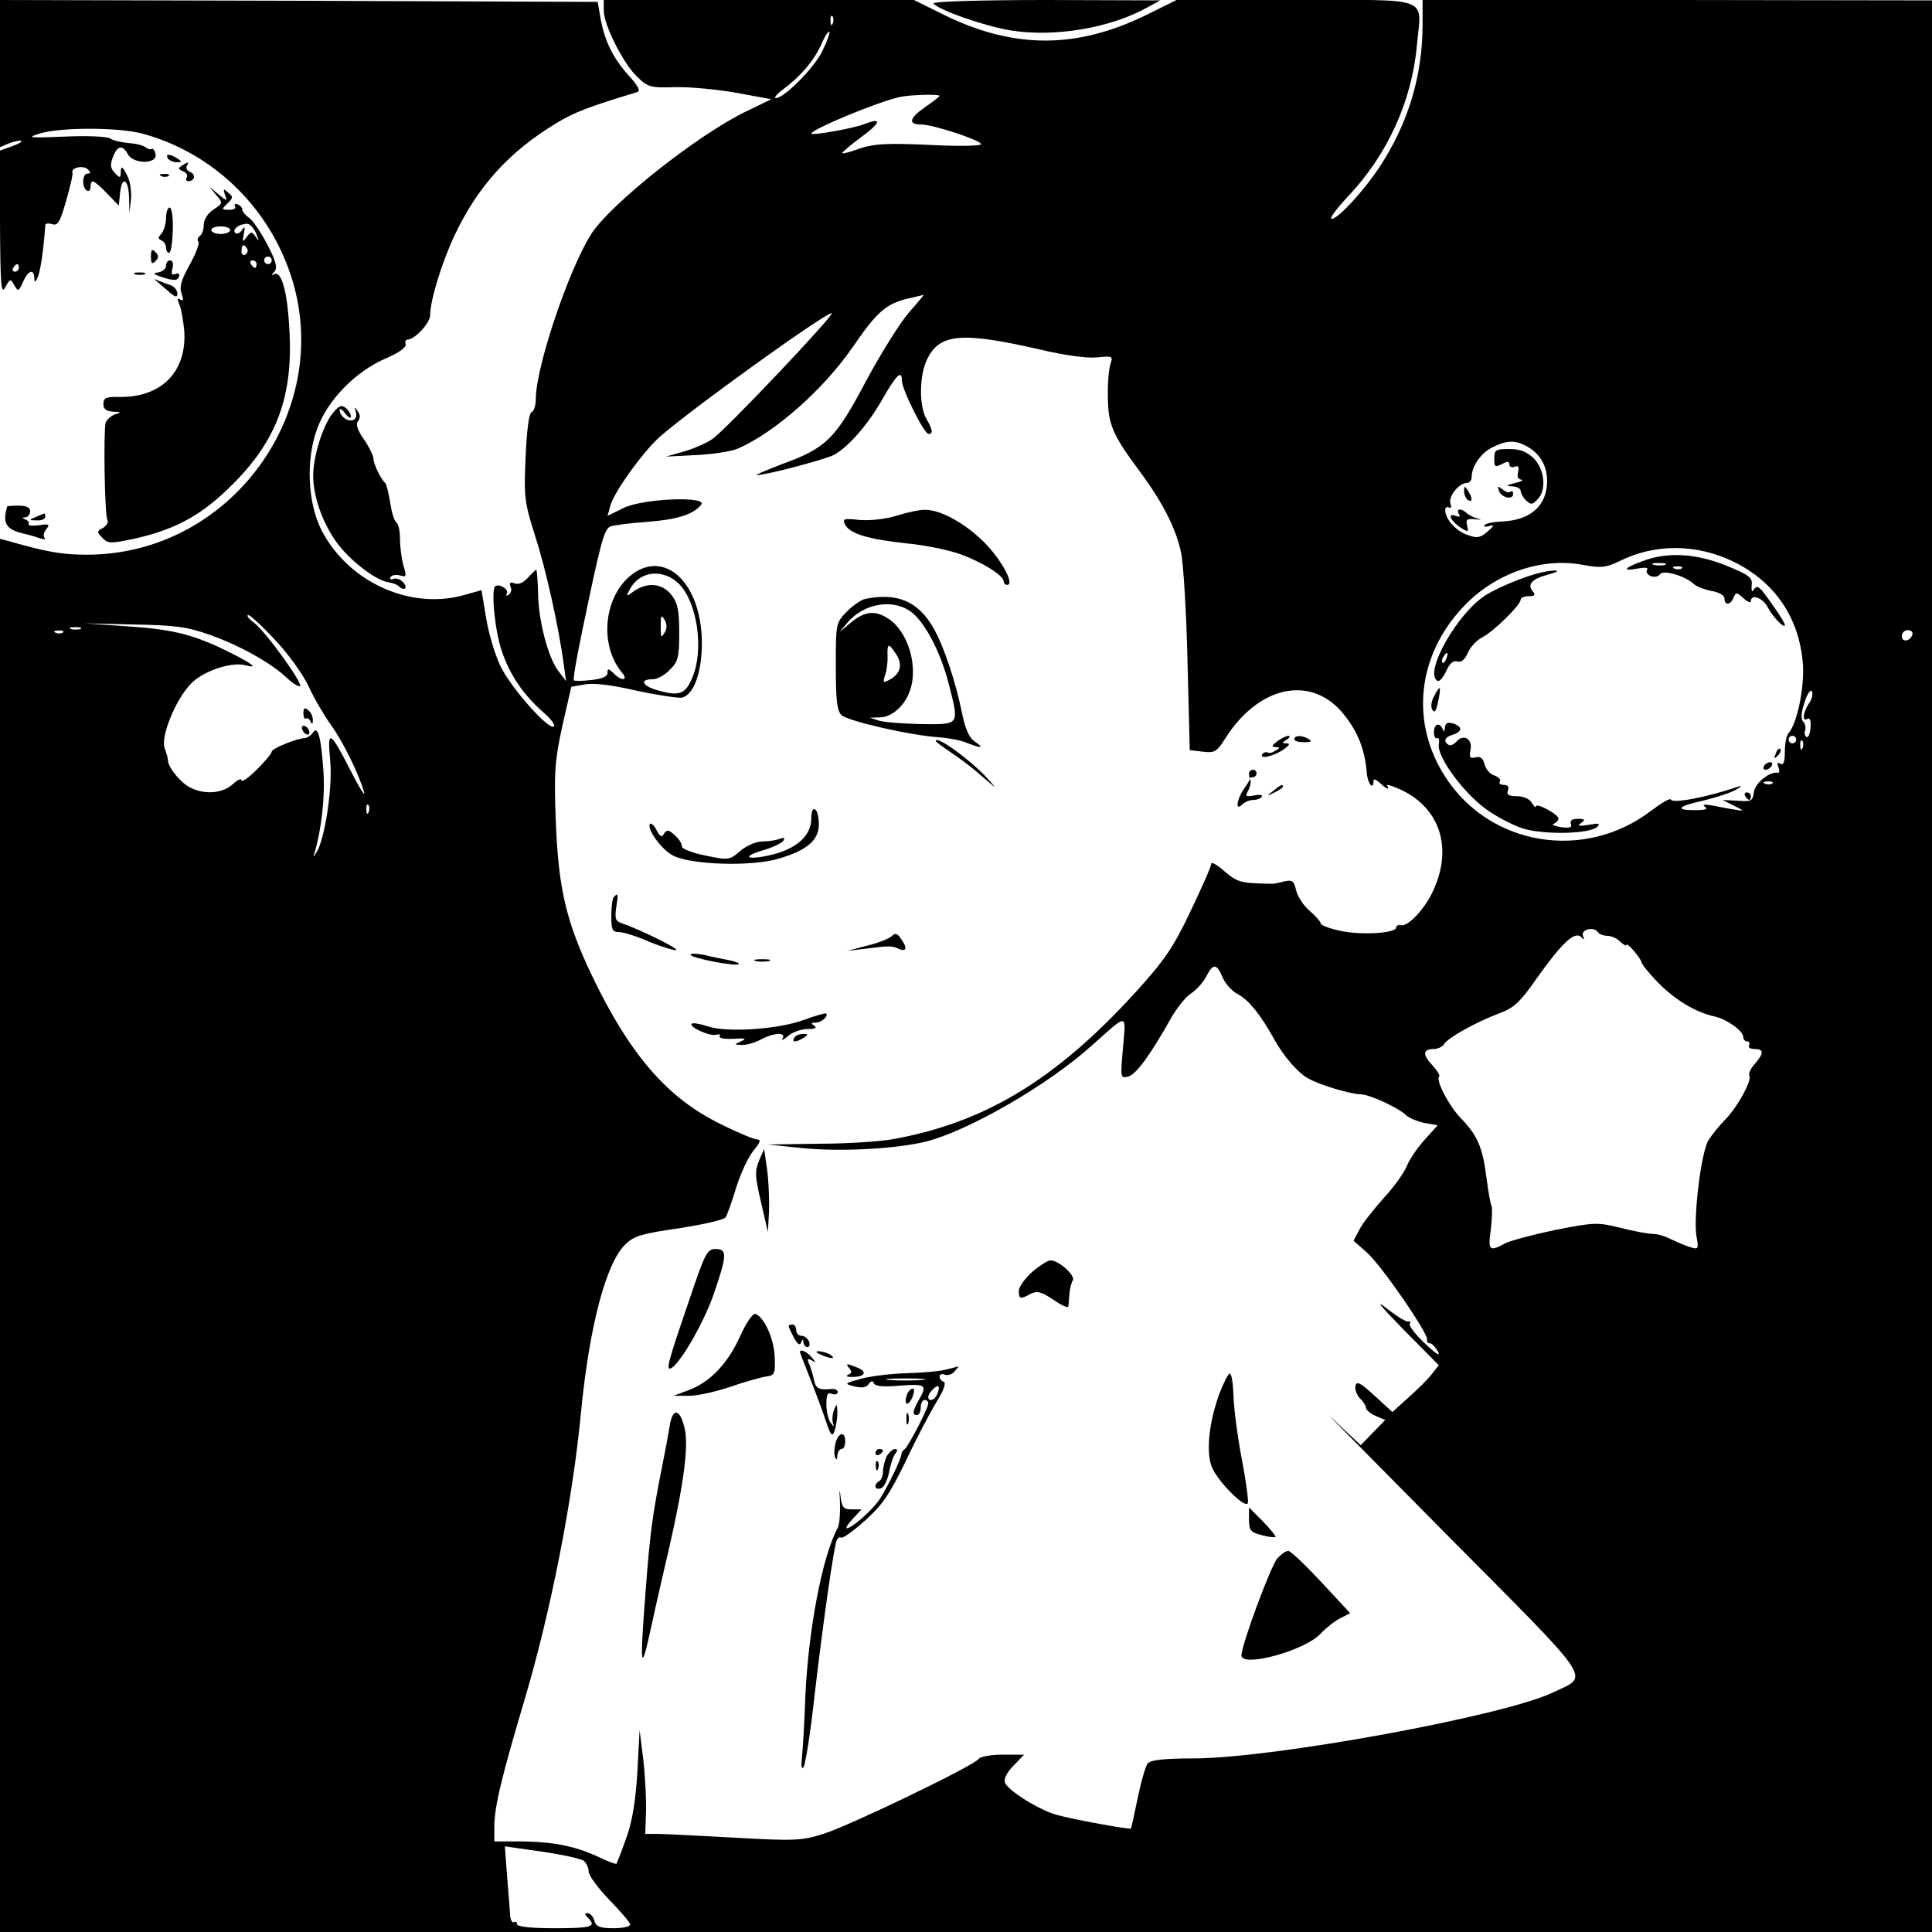 <?xml version="1.0" standalone="no"?>
<!DOCTYPE svg PUBLIC "-//W3C//DTD SVG 20010904//EN"
 "http://www.w3.org/TR/2001/REC-SVG-20010904/DTD/svg10.dtd">
<svg version="1.0" xmlns="http://www.w3.org/2000/svg"
 width="512pt" height="512pt" viewBox="0 0 512 512"
 preserveAspectRatio="xMidYMid meet">
<g transform="translate(0,512) scale(0.1,-0.1)"
fill="#000000" stroke="none">
<path d="M0 4925 l0 -195 26 11 c15 5 29 8 31 5 2 -2 -10 -8 -26 -14 l-31 -11
0 -193 c1 -166 3 -190 14 -169 13 23 14 23 24 5 10 -17 11 -17 23 9 14 31 29
36 30 10 0 -13 3 -12 10 5 7 19 15 75 19 135 0 5 8 6 18 3 15 -5 21 5 37 61
11 38 19 72 17 76 -4 13 29 20 41 8 8 -8 8 -11 -1 -11 -14 0 -16 -36 -2 -45 6
-3 10 1 10 9 0 23 8 20 43 -16 l32 -33 3 33 c5 47 22 39 24 -10 l1 -43 4 37
c2 21 -2 49 -11 65 -12 23 -15 24 -16 8 0 -17 -2 -18 -15 -4 -12 12 -14 21 -6
42 12 32 26 34 40 8 15 -27 80 -26 73 1 -2 10 -7 16 -10 13 -3 -2 -10 0 -17 5
-6 5 -27 10 -46 11 -19 2 -40 7 -47 12 -7 5 -59 8 -120 5 -96 -4 -103 -3 -67
8 54 17 208 17 272 0 171 -46 314 -173 381 -341 148 -365 -131 -775 -528 -775
-66 0 -105 7 -207 36 l-23 6 0 -1846 0 -1846 2560 0 2560 0 0 2560 0 2559
-675 1 -675 0 0 -64 c0 -137 -38 -262 -113 -377 -42 -64 -111 -139 -128 -139
-7 0 12 26 42 58 105 110 171 254 184 403 12 131 44 119 -322 119 l-315 0 -81
-40 c-184 -90 -350 -90 -534 0 l-81 40 -411 0 -411 0 0 -28 c0 -38 52 -141 89
-176 28 -27 35 -29 101 -27 38 1 111 -6 162 -15 l92 -17 -64 -31 c-127 -60
-362 -246 -413 -326 -60 -94 -147 -353 -147 -437 0 -17 -5 -33 -11 -35 -7 -2
-13 -47 -16 -118 -5 -108 -3 -121 25 -210 29 -89 62 -239 76 -340 l6 -45 -19
25 c-28 35 -54 134 -55 207 -1 35 -3 63 -5 63 -2 0 -12 -10 -22 -21 -11 -13
-25 -19 -35 -15 -12 4 -15 2 -11 -9 4 -8 1 -17 -5 -21 -6 -4 -8 -3 -5 3 7 11
-22 28 -31 19 -11 -12 0 -121 18 -172 22 -64 57 -115 109 -161 20 -17 33 -34
29 -38 -12 -13 -114 102 -142 160 -15 32 -32 90 -38 129 l-12 72 -50 -14
c-142 -38 -304 37 -374 173 -37 73 -42 188 -11 270 28 76 102 151 181 185 35
15 56 30 53 38 -2 6 0 12 5 12 19 0 60 44 60 65 0 39 31 140 65 212 61 129
144 221 270 297 48 29 88 44 214 82 9 3 2 17 -24 45 -41 46 -63 91 -74 153
l-7 41 -792 3 -792 2 0 -195z m2207 133 c-3 -8 -6 -5 -6 6 -1 11 2 17 5 13 3
-3 4 -12 1 -19z m-27 -72 c-21 -45 -102 -126 -124 -126 -6 0 3 11 19 23 46 34
81 75 101 118 9 22 19 37 22 35 2 -3 -6 -25 -18 -50z m310 -120 c0 -2 -18 -16
-40 -31 -41 -29 -44 -45 -8 -45 31 0 158 -42 158 -52 0 -5 -62 -6 -137 -2
-112 5 -146 3 -183 -9 -24 -9 -46 -15 -48 -13 -1 2 20 20 48 41 54 39 59 55
13 37 -28 -12 -143 -32 -143 -26 0 11 178 85 235 97 26 6 105 8 105 3z m-2440
-456 c0 -5 -5 -10 -11 -10 -5 0 -7 5 -4 10 3 6 8 10 11 10 2 0 4 -4 4 -10z
m2358 -119 c-23 -27 -74 -108 -113 -181 -81 -153 -105 -177 -220 -219 -44 -17
-75 -30 -70 -30 22 -1 177 40 204 53 38 20 91 80 130 149 36 63 51 78 51 49 0
-24 59 -142 71 -142 12 0 11 11 -6 40 -20 35 -19 118 3 160 33 66 92 71 297
24 67 -16 127 -24 153 -21 40 4 42 3 35 -17 -4 -11 -8 -50 -7 -86 0 -74 12
-102 85 -200 62 -84 96 -152 109 -215 6 -27 14 -156 17 -287 l6 -236 34 -4
c32 -4 38 0 60 35 91 144 234 170 318 59 35 -45 52 -90 57 -149 2 -30 18 -49
18 -22 0 6 7 3 16 -5 17 -17 29 -21 20 -8 -3 5 15 -1 39 -12 101 -49 134 -152
85 -262 -21 -50 -68 -100 -87 -96 -7 2 -13 -1 -13 -6 0 -15 -91 -21 -147 -9
-29 6 -53 15 -53 20 0 4 -13 19 -29 33 -16 13 -32 38 -36 54 -6 26 -10 29 -33
24 -15 -4 -29 -7 -32 -6 -82 1 -91 4 -125 33 -19 17 -35 26 -35 20 0 -7 -25
-63 -55 -126 -46 -97 -69 -130 -147 -216 -211 -231 -398 -344 -642 -388 -33
-6 -121 -12 -195 -12 l-136 -2 85 -9 c104 -11 255 -3 335 17 113 29 321 149
437 253 99 88 92 89 84 -5 -7 -80 -7 -81 14 -76 21 6 58 56 114 156 15 26 38
55 52 64 14 9 32 29 40 44 19 37 28 36 44 -1 7 -17 25 -37 41 -45 28 -15 59
-53 94 -116 26 -48 66 -94 94 -108 30 -17 112 -41 137 -41 23 0 101 -36 121
-56 8 -7 29 -16 48 -20 l35 -6 -35 -39 c-19 -21 -41 -53 -48 -72 -8 -18 -35
-55 -60 -82 -25 -28 -54 -64 -63 -81 l-17 -32 35 -31 c38 -33 165 -217 160
-232 -1 -5 2 -9 8 -9 5 0 14 -10 21 -22 7 -14 -6 -6 -34 21 -26 24 -44 48 -41
53 3 5 1 7 -4 6 -6 -2 -32 15 -59 36 -30 24 -13 3 46 -57 l94 -95 -19 -24
c-10 -13 -38 -41 -62 -62 l-42 -38 -47 43 c-38 35 -48 40 -51 26 -2 -9 4 -24
12 -33 9 -8 16 -20 16 -25 0 -5 11 -15 25 -21 l26 -11 -33 -34 -32 -33 -76 72
c-41 40 91 -94 294 -299 410 -413 389 -381 292 -428 -128 -62 -743 -175 -954
-175 -75 0 -113 -4 -120 -13 -6 -6 -18 -48 -27 -92 -9 -44 -17 -80 -18 -81 -3
-3 -157 25 -195 36 -46 12 -130 64 -139 86 -3 9 5 27 23 45 l28 29 -57 0 c-30
0 -59 -5 -63 -11 -10 -17 -342 -177 -412 -199 -57 -18 -76 -19 -235 -10 -94 5
-187 10 -205 10 l-32 0 2 58 c1 31 -2 93 -7 137 l-10 80 -6 -113 c-5 -79 -14
-132 -30 -175 -12 -34 -24 -64 -25 -66 -2 -2 -23 6 -48 18 -63 29 -119 40
-203 41 l-73 0 0 39 c0 52 19 131 80 336 69 232 128 530 150 765 22 225 66
394 118 443 23 22 44 28 142 42 63 10 118 22 123 29 4 6 17 42 28 79 12 38 32
81 46 98 17 20 20 29 11 29 -8 0 -50 17 -94 39 -144 69 -244 184 -346 397 -68
143 -88 229 -95 406 -5 131 -3 160 17 253 l24 105 35 6 c22 5 72 -1 136 -16
56 -12 110 -20 121 -19 32 6 54 66 54 144 0 161 -100 254 -191 178 -70 -60
-80 -184 -21 -255 19 -22 -1 -24 -22 -2 -14 13 -16 13 -16 1 0 -10 -14 -16
-42 -19 -24 -3 -45 -3 -47 -1 -3 2 7 60 22 131 49 237 58 270 75 277 9 3 52 9
97 12 79 6 121 19 143 45 20 24 -154 17 -205 -8 l-43 -21 7 25 c8 35 85 142
130 183 77 69 438 329 457 329 12 0 -286 -315 -317 -334 -16 -11 -51 -26 -76
-33 l-46 -13 80 4 c44 2 94 10 110 17 99 43 227 157 304 268 65 95 89 116 148
130 21 5 40 9 41 10 2 1 -16 -21 -40 -48z m1635 -352 c37 -19 57 -52 57 -94 0
-65 -44 -104 -120 -107 -22 -1 -43 -5 -46 -10 -3 -4 3 -5 13 -2 14 4 13 1 -5
-15 -19 -16 -27 -18 -52 -9 -31 10 -60 42 -60 66 0 7 4 10 10 7 6 -3 7 1 4 10
-7 18 22 55 43 55 7 0 13 7 13 15 0 29 24 64 54 79 37 19 60 20 89 5z m552
-308 c110 -54 174 -150 183 -272 4 -64 -16 -158 -39 -183 -5 -6 -9 -27 -9 -49
0 -27 -4 -36 -12 -31 -8 5 -9 2 -5 -9 3 -9 3 -16 -1 -15 -21 5 -61 -27 -64
-51 -3 -24 -7 -26 -43 -23 l-40 2 30 -15 c28 -14 28 -15 5 -11 -14 2 -41 7
-60 11 -23 4 -30 3 -22 -3 10 -6 1 -9 -27 -9 -55 0 -44 11 26 26 32 8 69 20
83 28 16 9 18 12 5 8 -81 -28 -173 -45 -177 -34 -2 5 -25 -9 -53 -30 -176
-134 -426 -93 -544 89 -94 144 -76 321 46 451 83 89 207 133 318 112 49 -9 61
-7 97 10 94 47 205 46 303 -2z m-2795 -59 c48 -49 66 -174 35 -247 -18 -44
-34 -51 -90 -35 -44 12 -52 30 -14 30 11 0 31 11 44 25 22 21 25 33 25 98 0
60 -4 79 -21 101 -24 30 -63 34 -98 10 -22 -16 -23 -16 -12 4 26 50 89 56 131
14z m-1070 -149 c35 -37 74 -92 88 -122 14 -31 41 -77 59 -102 33 -46 75 -132
88 -179 4 -14 -12 11 -34 54 -57 112 -64 115 -56 31 7 -70 -14 -211 -37 -245
-8 -13 -9 -13 -4 1 18 62 28 150 23 217 -6 89 -15 121 -28 100 -5 -7 -14 -13
-21 -14 -23 -1 -88 -28 -88 -36 0 -5 -18 -26 -40 -48 -22 -22 -40 -34 -40 -28
0 6 -10 2 -23 -10 -26 -24 -72 -29 -111 -10 -25 11 -60 53 -61 73 0 6 -4 20
-9 33 -10 30 28 126 69 169 31 34 108 60 145 50 35 -9 22 2 -37 32 -97 49
-153 63 -273 71 l-115 8 130 -3 c110 -2 141 -6 203 -28 80 -29 161 -74 204
-115 15 -14 30 -23 33 -20 8 7 -90 143 -121 167 -15 11 -22 21 -16 21 5 0 38
-30 72 -67z m1031 20 c-9 -15 -10 -12 -10 17 0 29 1 32 10 18 7 -12 7 -24 0
-35z m-1548 10 c-7 -2 -19 -2 -25 0 -7 3 -2 5 12 5 14 0 19 -2 13 -5z m-46 -9
c-3 -3 -12 -4 -19 -1 -8 3 -5 6 6 6 11 1 17 -2 13 -5z m4901 -6 c-6 -18 -28
-21 -28 -4 0 9 7 16 16 16 9 0 14 -5 12 -12z m-274 -182 c-16 -24 -19 -50 -4
-41 6 4 10 -5 8 -24 -1 -16 -6 -27 -11 -24 -4 3 -6 11 -3 18 2 7 0 17 -5 22
-7 7 -6 24 3 51 7 23 16 36 20 30 3 -7 0 -21 -8 -32z m-34 -96 c0 -5 -4 -10
-10 -10 -5 0 -10 5 -10 10 0 6 5 10 10 10 6 0 10 -4 10 -10z m17 -22 c-3 -8
-6 -5 -6 6 -1 11 2 17 5 13 3 -3 4 -12 1 -19z m-80 -94 c-3 -3 -12 -4 -19 -1
-8 3 -5 6 6 6 11 1 17 -2 13 -5z m-3720 -76 c-3 -8 -6 -5 -6 6 -1 11 2 17 5
13 3 -3 4 -12 1 -19z m3258 -319 c4 -5 15 -9 25 -9 10 0 26 -7 34 -16 9 -8 16
-12 16 -8 0 4 9 -3 20 -16 11 -13 20 -26 20 -30 0 -4 19 -28 43 -53 45 -46
100 -80 152 -91 33 -8 75 -38 75 -55 0 -6 5 -11 11 -11 5 0 7 -4 4 -10 -3 -5
3 -10 14 -10 26 0 26 -11 1 -40 -11 -12 -17 -26 -14 -31 7 -12 -30 -81 -63
-115 -16 -16 -36 -41 -45 -55 -20 -31 -41 -207 -32 -256 6 -33 5 -35 -17 -28
-13 4 -36 14 -51 21 -15 8 -36 14 -48 14 -11 0 -50 7 -85 16 -61 15 -69 15
-171 -5 -58 -12 -119 -28 -135 -36 -43 -23 -46 -19 -38 38 3 28 4 56 2 60 -3
5 -9 40 -14 78 -10 78 -23 110 -69 157 -31 33 -66 100 -56 109 3 3 -6 17 -19
31 -26 28 -24 42 5 42 10 0 23 6 27 13 10 17 86 59 145 81 40 15 56 29 101 94
66 93 100 125 117 109 8 -9 10 -8 5 3 -6 17 30 26 40 9z m-2687 -2461 c6 -6
12 -18 12 -28 0 -10 25 -44 55 -75 30 -31 55 -60 55 -65 0 -6 -20 -10 -44 -10
-36 0 -46 4 -51 20 -3 11 -11 20 -18 20 -8 0 -8 -3 1 -12 24 -24 10 -28 -88
-28 -64 0 -100 4 -100 11 0 5 -4 8 -8 5 -4 -2 -9 5 -10 17 -1 12 -4 58 -8 103
l-6 81 98 -14 c55 -8 105 -19 112 -25z"/>
<path d="M2375 3753 c-29 -9 -70 -13 -97 -11 -43 5 -46 3 -38 -13 13 -24 62
-38 162 -49 46 -4 109 -17 141 -28 59 -21 117 -57 117 -73 0 -5 4 -9 9 -9 21
0 -15 67 -61 113 -51 51 -117 87 -158 86 -14 0 -47 -7 -75 -16z"/>
<path d="M2294 3533 c-12 -2 -34 -18 -50 -34 -29 -30 -29 -32 -29 -144 0 -90
3 -118 15 -130 17 -16 182 -54 260 -59 25 -2 58 -8 73 -15 39 -15 46 -14 20 4
-15 10 -25 34 -33 73 -17 84 -49 181 -77 229 -40 69 -95 93 -179 76z m125 -38
c36 -31 75 -107 96 -190 27 -107 29 -105 -72 -104 -49 1 -99 5 -113 9 l-25 8
28 1 c30 1 63 29 77 67 26 66 -4 165 -60 197 -34 21 -62 16 -100 -17 l-25 -21
20 24 c45 54 126 66 174 26z m-44 -109 c18 -27 11 -52 -17 -67 -18 -10 -19 -8
-12 13 4 12 7 35 6 50 -1 34 3 35 23 4z"/>
<path d="M3384 3155 c-14 -11 -15 -14 -4 -15 13 0 13 -2 0 -9 -8 -6 -17 -8
-21 -5 -4 2 -10 0 -14 -5 -8 -14 31 -5 57 13 15 11 18 16 8 16 -13 0 -13 2 0
10 8 5 10 10 4 10 -5 0 -19 -7 -30 -15z"/>
<path d="M3430 3161 c0 -5 12 -8 26 -8 18 0 22 2 13 8 -18 11 -39 11 -39 0z"/>
<path d="M2480 3156 c0 -2 18 -15 40 -30 23 -15 60 -43 83 -64 41 -35 41 -35
12 -3 -43 47 -135 114 -135 97z"/>
<path d="M3310 3070 c0 -5 1 -11 2 -12 2 -2 -5 -14 -15 -28 -20 -29 -24 -61
-5 -42 7 7 20 12 29 12 10 0 20 4 23 9 3 4 -6 6 -20 3 -24 -4 -25 -3 -15 15 5
11 7 23 4 27 -3 3 -1 6 5 6 7 0 12 5 12 10 0 6 -4 10 -10 10 -5 0 -10 -4 -10
-10z"/>
<path d="M3374 3024 c-18 -14 -18 -15 4 -4 12 6 22 13 22 15 0 8 -5 6 -26 -11z"/>
<path d="M2150 2951 c0 -44 -36 -78 -100 -95 -68 -17 -91 -8 -27 11 25 7 49
19 53 25 5 8 2 9 -10 5 -10 -4 -30 -7 -46 -7 -16 0 -42 -11 -58 -25 -29 -25
-31 -25 -94 -12 -34 7 -62 18 -61 24 1 6 -7 19 -18 29 -16 15 -22 16 -29 5 -6
-11 -11 -9 -20 9 -6 12 -14 19 -17 17 -11 -11 29 -68 60 -84 47 -25 207 -30
279 -9 76 22 108 49 108 91 0 19 -4 37 -10 40 -6 4 -10 -6 -10 -24z"/>
<path d="M1627 2743 c-4 -3 -7 -26 -7 -50 0 -37 3 -43 20 -43 11 0 48 -11 81
-26 34 -14 66 -23 71 -22 9 3 -96 55 -146 72 -15 5 -17 13 -13 41 6 36 5 40
-6 28z"/>
<path d="M2363 2639 c-6 -6 -35 -18 -65 -25 l-53 -14 50 6 c65 8 67 8 88 -1
20 -8 22 4 4 28 -9 14 -15 15 -24 6z"/>
<path d="M1830 2590 c0 -9 121 -32 128 -25 2 2 -9 7 -24 10 -16 3 -46 9 -66
14 -21 4 -38 5 -38 1z"/>
<path d="M2003 2573 c9 -2 25 -2 35 0 9 3 1 5 -18 5 -19 0 -27 -2 -17 -5z"/>
<path d="M2130 2417 c-68 -25 -204 -34 -254 -17 -21 7 -40 10 -43 7 -8 -9 51
-35 66 -29 8 2 11 1 8 -4 -3 -5 13 -8 36 -7 32 2 37 1 22 -6 -20 -9 -20 -10 1
-10 12 -1 35 6 50 14 36 19 68 20 58 3 -4 -7 2 -4 14 6 12 11 36 19 53 19 19
0 25 3 17 9 -10 6 -9 8 4 8 15 0 35 18 27 24 -2 2 -29 -6 -59 -17z"/>
<path d="M2105 2370 c-8 -13 5 -13 25 0 13 8 13 10 -2 10 -9 0 -20 -4 -23 -10z"/>
<path d="M2011 2043 c-11 -27 -10 -42 6 -110 l18 -78 3 55 c1 30 -1 80 -5 110
l-8 55 -14 -32z"/>
<path d="M1827 1676 c-58 -169 -64 -191 -47 -181 26 16 90 129 114 203 33 97
33 112 2 112 -22 0 -28 -12 -69 -134z"/>
<path d="M2735 1749 c-19 -17 -35 -40 -35 -50 0 -22 4 -23 31 -8 17 9 28 6 60
-15 21 -15 40 -23 40 -19 1 5 2 19 3 33 1 14 5 30 9 37 8 12 -37 53 -59 53 -7
0 -29 -14 -49 -31z"/>
<path d="M1961 1578 c-33 -73 -80 -121 -136 -142 l-40 -15 38 0 c21 -1 71 10
110 23 40 14 83 26 97 28 23 3 25 7 23 51 -1 48 -28 107 -51 115 -7 2 -24 -22
-41 -60z"/>
<path d="M2090 1606 c0 -2 6 -16 14 -31 9 -17 16 -22 19 -13 4 10 6 10 6 1 1
-7 5 -13 11 -13 5 0 7 7 4 15 -4 8 -12 15 -20 15 -8 0 -14 7 -14 15 0 8 -4 15
-10 15 -5 0 -10 -2 -10 -4z"/>
<path d="M2120 1537 c0 -2 12 -32 26 -68 14 -35 33 -86 42 -113 13 -39 17 -45
23 -30 4 11 8 33 8 49 0 25 -2 27 -8 10 -5 -11 -6 -27 -4 -35 4 -13 4 -13 -6
0 -6 8 -11 30 -11 49 0 25 3 32 15 27 8 -3 15 -1 15 5 0 6 -8 9 -17 8 -33 -3
-41 1 -46 24 -2 12 -8 31 -12 41 -7 15 -5 17 6 11 12 -8 12 -6 0 8 -12 15 -31
23 -31 14z"/>
<path d="M2175 1530 c27 -12 43 -12 25 0 -8 5 -22 9 -30 9 -10 0 -8 -3 5 -9z"/>
<path d="M2250 1495 c8 -10 8 -14 -2 -18 -7 -3 -4 -6 7 -6 38 -1 46 14 14 26
-25 10 -29 10 -19 -2z"/>
<path d="M2505 1490 c-16 -4 -61 -8 -100 -9 -38 -1 -92 -7 -120 -14 -48 -13
-49 -14 -21 -21 20 -5 32 -3 38 6 7 9 11 10 14 2 3 -8 26 -10 69 -6 69 5 73 2
50 -38 -17 -30 -18 -40 -5 -40 6 0 10 9 10 20 0 11 5 20 10 20 6 0 10 -4 10
-9 0 -13 -53 -115 -63 -122 -5 -3 -8 -9 -8 -12 1 -10 -37 -88 -57 -119 -18
-28 -74 -78 -88 -78 -4 0 3 11 16 25 l23 25 -26 0 c-22 0 -26 5 -30 38 -2 20
-3 13 -1 -17 1 -29 -1 -61 -6 -70 -41 -76 -78 -270 -86 -451 -2 -69 -7 -140
-9 -159 -2 -20 -1 -30 4 -25 5 5 19 92 30 194 23 196 50 385 58 407 3 7 8 11
12 8 5 -2 33 18 63 45 46 41 65 69 108 157 28 60 65 130 82 158 19 30 26 51
19 53 -6 2 -11 8 -11 14 0 6 6 8 14 5 8 -3 20 1 26 9 7 8 11 13 9 13 -2 -1
-17 -5 -34 -9z m-62 -27 c-24 -2 -62 -2 -85 0 -24 2 -5 4 42 4 47 0 66 -2 43
-4z m41 -37 c-6 -16 -24 -23 -24 -8 0 10 22 33 27 28 2 -2 1 -11 -3 -20z"/>
<path d="M3232 1428 c-27 -74 -36 -150 -22 -192 12 -37 91 -117 97 -99 2 6 -5
58 -16 116 -11 57 -21 132 -22 166 -1 33 -5 61 -10 61 -4 0 -16 -24 -27 -52z"/>
<path d="M2404 1425 c-10 -26 1 -35 13 -10 6 14 7 25 2 25 -5 0 -12 -7 -15
-15z"/>
<path d="M1775 1343 c-3 -21 -13 -72 -21 -113 -26 -129 -32 -181 -43 -326 -16
-204 -13 -224 14 -99 13 61 36 160 50 220 37 163 51 267 39 311 -12 51 -31 54
-39 7z"/>
<path d="M2402 1360 c0 -14 2 -19 5 -12 2 6 2 18 0 25 -3 6 -5 1 -5 -13z"/>
<path d="M2214 1295 c-3 -13 -4 -30 -1 -37 4 -8 6 -7 6 5 1 9 6 17 11 17 6 0
10 9 10 20 0 28 -18 25 -26 -5z"/>
<path d="M2320 1269 c0 -5 5 -7 10 -4 6 3 10 8 10 11 0 2 -4 4 -10 4 -5 0 -10
-5 -10 -11z"/>
<path d="M2350 1261 c-5 -11 -10 -29 -10 -40 0 -11 -4 -23 -10 -26 -16 -10
-12 -25 5 -19 8 3 17 22 21 42 4 21 11 43 17 50 6 8 6 12 -1 12 -6 0 -16 -9
-22 -19z"/>
<path d="M2321 1234 c0 -11 3 -14 6 -6 3 7 2 16 -1 19 -3 4 -6 -2 -5 -13z"/>
<path d="M3310 1093 c0 -28 4 -34 33 -41 17 -5 34 -7 37 -5 2 2 -13 20 -33 41
l-37 37 0 -32z"/>
<path d="M3385 990 c-17 -19 -95 -229 -95 -257 0 -33 167 12 209 57 14 15 38
34 52 41 l27 14 -77 83 c-42 45 -81 82 -87 82 -6 0 -19 -9 -29 -20z"/>
<path d="M3960 3905 c0 -23 2 -24 20 -15 15 8 20 8 20 -1 0 -6 6 -9 14 -6 10
4 12 0 9 -14 -3 -12 0 -19 8 -20 8 -1 1 -5 -16 -9 -24 -6 -26 -8 -7 -9 12 0
22 -6 22 -12 0 -6 6 -17 14 -25 13 -12 17 -12 30 2 25 24 20 79 -9 109 -19 18
-36 25 -65 25 -36 0 -40 -2 -40 -25z"/>
<path d="M3880 3818 c0 -9 5 -20 10 -23 13 -8 13 5 0 25 -8 13 -10 13 -10 -2z"/>
<path d="M3972 3820 c6 -19 38 -26 38 -9 0 7 -3 9 -7 6 -3 -4 -13 -1 -21 6
-13 10 -14 9 -10 -3z"/>
<path d="M3866 3758 c5 -7 2 -9 -9 -5 -23 9 -12 -15 15 -32 19 -12 20 -11 16
6 -4 16 -1 19 21 17 17 -2 19 -1 6 2 -11 3 -24 10 -29 15 -14 13 -28 11 -20
-3z"/>
<path d="M4356 3634 c-51 -18 -60 -29 -18 -21 21 4 31 3 27 -3 -4 -6 1 -13 10
-17 10 -3 20 -1 24 5 8 13 66 -4 89 -25 7 -7 28 -15 47 -19 20 -3 35 -12 35
-20 0 -19 16 -18 24 2 6 15 8 15 26 -1 11 -10 20 -14 20 -8 0 20 32 9 45 -17
14 -26 45 -58 45 -46 0 7 -34 57 -59 89 -11 13 -16 15 -23 5 -5 -9 -7 -5 -6
11 3 20 -6 27 -67 52 -79 32 -155 37 -219 13z m57 -11 c-7 -2 -21 -2 -30 0
-10 3 -4 5 12 5 17 0 24 -2 18 -5z m44 -9 c-3 -3 -12 -4 -19 -1 -8 3 -5 6 6 6
11 1 17 -2 13 -5z"/>
<path d="M4085 3603 c-41 -9 -111 -38 -146 -59 -76 -47 -166 -206 -130 -228 5
-4 15 8 23 24 9 21 18 30 30 27 11 -3 20 5 28 23 6 15 23 33 38 41 30 15 102
86 102 100 0 5 10 9 21 9 16 0 19 3 11 13 -16 19 -2 33 43 45 38 10 21 14 -20
5z m-252 -228 c-3 -9 -8 -14 -10 -11 -3 3 -2 9 2 15 9 16 15 13 8 -4z"/>
<path d="M3801 3276 c-8 -14 -10 -30 -5 -37 6 -10 10 -3 15 21 9 43 6 47 -10
16z"/>
<path d="M3829 3192 c0 -11 -2 -12 -6 -4 -8 19 -23 14 -23 -9 0 -11 4 -18 9
-15 4 3 6 -5 4 -17 -5 -31 61 -123 122 -169 28 -21 74 -45 102 -54 59 -17 177
-14 196 5 9 9 3 10 -23 5 -26 -4 -31 -3 -20 5 12 9 11 11 -9 11 -15 0 -21 -5
-18 -13 4 -10 -3 -12 -27 -9 -17 3 -25 7 -18 9 6 3 12 9 12 14 0 11 -60 43
-60 32 0 -5 -5 0 -11 10 -6 10 -22 17 -39 17 -22 0 -28 4 -24 15 4 10 0 15
-11 15 -9 0 -14 4 -10 9 3 5 -4 12 -15 16 -11 3 -23 17 -26 30 -4 16 -11 21
-24 18 -14 -4 -17 0 -13 20 6 29 -19 43 -37 22 -7 -8 -16 -12 -21 -9 -15 9
-10 21 11 27 11 3 20 10 20 15 0 5 -9 12 -20 15 -14 4 -20 0 -21 -11z"/>
<path d="M4706 3123 c-6 -14 -5 -15 5 -6 7 7 10 15 7 18 -3 3 -9 -2 -12 -12z"/>
<path d="M4675 3090 c-3 -5 -2 -10 4 -10 5 0 13 5 16 10 3 6 2 10 -4 10 -5 0
-13 -4 -16 -10z"/>
<path d="M4625 3010 c3 -5 8 -10 11 -10 2 0 4 5 4 10 0 6 -5 10 -11 10 -5 0
-7 -4 -4 -10z"/>
<path d="M804 3230 c0 -10 3 -17 7 -14 4 2 10 -2 12 -8 4 -9 6 -7 6 3 1 9 -5
21 -12 27 -10 8 -13 6 -13 -8z"/>
<path d="M800 3191 c0 -5 5 -13 10 -16 6 -3 10 -2 10 4 0 5 -4 13 -10 16 -5 3
-10 2 -10 -4z"/>
<path d="M2474 5111 c11 -17 137 -61 207 -72 115 -18 262 7 359 61 l35 19
-303 1 c-175 0 -301 -4 -298 -9z"/>
<path d="M445 4700 c3 -5 14 -10 23 -10 15 0 15 2 2 10 -20 13 -33 13 -25 0z"/>
<path d="M482 4681 c-11 -7 -10 -9 3 -15 9 -3 13 -10 10 -16 -3 -5 -2 -10 4
-10 17 0 21 18 5 24 -8 3 -12 10 -9 16 7 12 4 12 -13 1z"/>
<path d="M428 4653 c7 -3 16 -2 19 1 4 3 -2 6 -13 5 -11 0 -14 -3 -6 -6z"/>
<path d="M573 4603 c18 -21 18 -22 -7 -38 -16 -11 -26 -27 -26 -41 0 -12 -5
-26 -10 -29 -6 -4 -8 -11 -4 -16 3 -5 -8 -33 -24 -62 -22 -40 -27 -57 -21 -75
6 -17 5 -21 -3 -16 -8 5 -9 2 -3 -12 5 -10 10 -41 13 -67 9 -109 -57 -179
-168 -179 -39 1 -46 -2 -46 -19 0 -13 8 -19 26 -20 22 -1 22 -2 5 -7 -11 -4
-22 -14 -25 -22 -6 -21 -3 -248 5 -259 3 -5 -3 -14 -12 -20 -17 -9 -17 -11 -1
-27 15 -15 21 -15 87 -1 109 25 177 63 256 142 118 117 162 234 152 409 -5
103 -21 160 -41 149 -7 -4 -7 -1 1 7 9 10 5 26 -18 71 -17 32 -38 64 -48 71
-10 7 -19 17 -19 23 0 5 -6 11 -13 14 -6 2 -9 -1 -6 -6 3 -5 -3 -9 -14 -9 -23
0 -23 1 -4 19 13 13 13 16 -1 27 -12 11 -13 10 -8 -6 7 -18 6 -18 -17 1 l-24
20 18 -22z m106 -102 c8 -21 8 -23 -1 -9 -11 15 -13 15 -24 0 -11 -15 -12 -14
-8 8 4 19 3 22 -5 10 -5 -8 -13 -11 -18 -7 -8 9 11 24 32 24 7 0 18 -12 24
-26z m-69 9 c0 -5 -11 -10 -25 -10 -14 0 -25 5 -25 10 0 6 11 10 25 10 14 0
25 -4 25 -10z m45 -49 c3 -5 1 -12 -5 -16 -5 -3 -10 1 -10 9 0 18 6 21 15 7z
m65 -31 c0 -5 -4 -10 -10 -10 -5 0 -10 5 -10 10 0 6 5 10 10 10 6 0 10 -4 10
-10z m-40 -10 c0 -5 -2 -10 -4 -10 -3 0 -8 5 -11 10 -3 6 -1 10 4 10 6 0 11
-4 11 -10z"/>
<path d="M440 4542 c0 -15 -6 -34 -12 -41 -10 -11 -10 -14 0 -18 6 -3 12 -11
12 -19 0 -8 4 -14 8 -14 5 0 9 27 10 60 1 34 -3 60 -8 60 -6 0 -10 -13 -10
-28z"/>
<path d="M400 4440 c0 -19 3 -21 12 -12 9 9 9 15 0 24 -9 9 -12 7 -12 -12z"/>
<path d="M440 4416 c0 -8 -9 -16 -21 -18 -16 -2 -13 -5 15 -14 27 -8 36 -8 40
2 3 8 0 11 -9 8 -10 -4 -12 0 -8 15 3 12 1 21 -6 21 -6 0 -11 -6 -11 -14z"/>
<path d="M358 4393 c6 -2 18 -2 25 0 6 3 1 5 -13 5 -14 0 -19 -2 -12 -5z"/>
<path d="M410 4379 c3 -2 17 -15 33 -28 21 -19 27 -21 27 -9 0 9 -8 18 -17 22
-10 3 -25 9 -33 12 -8 4 -13 5 -10 3z"/>
<path d="M881 4024 c-26 -33 -51 -114 -51 -164 0 -54 23 -121 59 -173 33 -48
105 -105 140 -110 11 -2 24 -6 27 -10 14 -14 26 -7 14 8 -7 9 -19 14 -27 11
-8 -3 -11 -1 -8 5 4 5 15 7 25 4 17 -5 18 -3 9 27 -5 18 -9 50 -9 70 0 20 -4
39 -9 43 -6 3 -13 27 -17 53 -4 26 -10 49 -13 52 -11 9 -31 50 -31 63 0 8 -11
31 -25 52 -18 25 -23 41 -16 49 6 8 6 17 -1 26 -8 13 -9 12 -5 -2 3 -9 0 -19
-7 -21 -15 -6 -36 11 -36 27 0 5 7 1 15 -10 8 -10 15 -14 15 -8 0 6 -6 17 -14
23 -11 9 -18 6 -35 -15z"/>
<path d="M19 3778 c-13 -45 -3 -61 43 -72 14 -3 34 -9 45 -13 10 -3 15 -3 11
2 -4 4 -2 15 5 23 10 13 7 14 -20 10 -18 -2 -30 -1 -27 3 2 4 -2 10 -8 12 -10
4 -10 6 0 6 6 1 12 8 12 16 0 10 -10 15 -30 15 -16 0 -30 -1 -31 -2z"/>
<path d="M95 3750 c-19 -8 -19 -9 3 -9 12 -1 22 4 22 9 0 6 -1 10 -2 9 -2 0
-12 -4 -23 -9z"/>
</g>
</svg>
